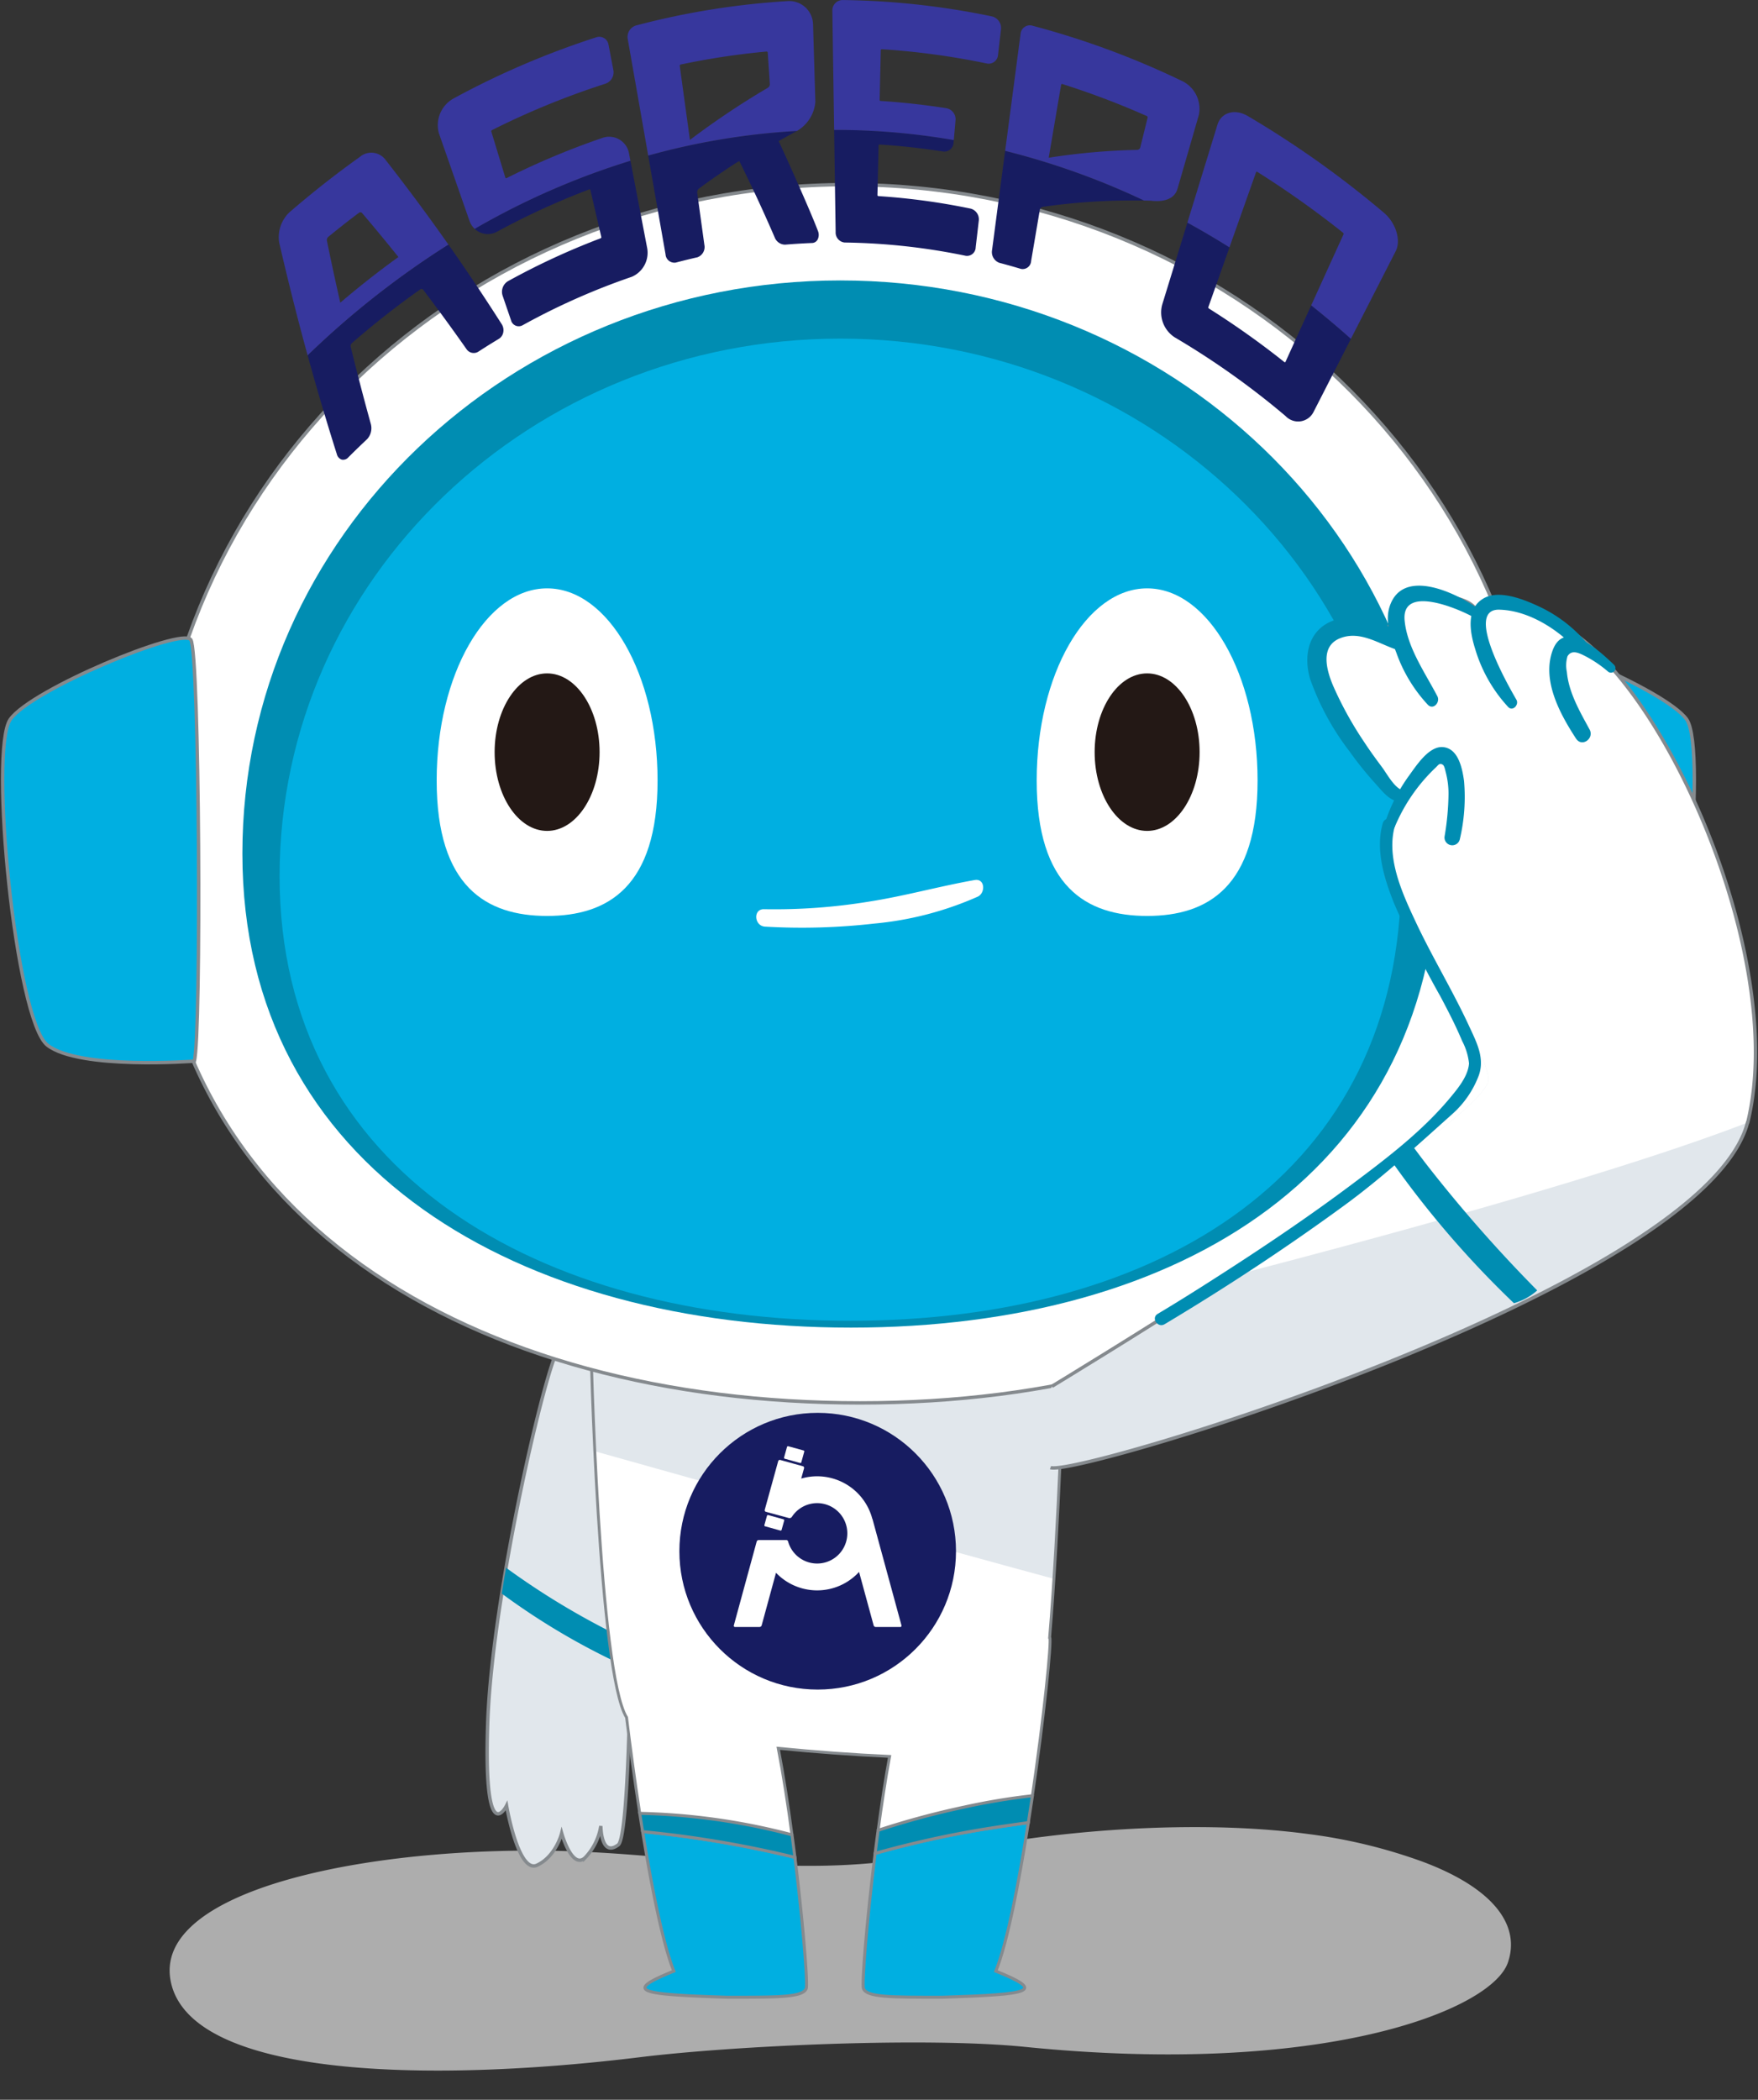 <svg xmlns="http://www.w3.org/2000/svg" width="233.983" height="279.346" viewBox="0 0 233.983 279.346">
  <rect x="0" y="0" width="233.983" height="279.346" fill="#333333" stroke="none"/>
  <g id="グループ_14596" data-name="グループ 14596" transform="translate(-951.134 -556.39)">
    <path id="パス_66986" data-name="パス 66986" d="M2368,2751.244c1.875-4.849-1.445-9.91-10.825-13.81a70.285,70.285,0,0,0-15.125-4.23c-12.543-2.137-28.222-1.913-41.418-.205-5.91.765-11.578,1.818-17.912,2.091-12.609.544-24.415-1.838-36.711-2.869-26.515-2.224-58.475,2.463-55.984,15.483,2.4,12.569,33.2,14.582,62.076,12.065,12.443-1.085,37.952-1.389,51.273.426C2342.938,2765.587,2365.589,2757.469,2368,2751.244Z" transform="matrix(0.999, -0.035, 0.035, 0.999, -1310.103, -1848.116)" fill="#adadad"/>
    <g id="グループ_14746" data-name="グループ 14746" transform="translate(951.482 556.39)">
      <path id="パス_68389" data-name="パス 68389" d="M2938.084-1333.081c-1.545,1.545-8.881,32.626-9.461,49.806s2.51,11.005,2.51,11.005,1.545,9.073,4.055,7.915,3.28-4.248,3.28-4.248,1.353,4.825,3.09,3.283a7.888,7.888,0,0,0,2.123-4.247s0,4.247,2.318,2.51,1.93-62.742.578-64.672S2938.084-1333.081,2938.084-1333.081Z" transform="translate(-2864.059 1512.492)" fill="#e1e7ec" stroke="#858a8e" stroke-miterlimit="10" stroke-width="0.453"/>
      <path id="パス_68390" data-name="パス 68390" d="M2929.532-1315a92.373,92.373,0,0,0,17.117,9.984,78.167,78.167,0,0,0,11.227,3.964c1.889.519,2.351-2.349.57-2.935a100.874,100.874,0,0,1-28.345-14.45C2929.906-1317.295,2929.715-1316.147,2929.532-1315Z" transform="translate(-2863.094 1527.004)" fill="#008db2"/>
      <path id="パス_68391" data-name="パス 68391" d="M2935.491-1334c0,1.545,1.158,48.264,5.213,51.352s50.579,6.95,53.474,3.475,4.248-50.192,4.248-50.192Z" transform="translate(-2857.219 1511.67)" fill="#fff"/>
      <path id="パス_68392" data-name="パス 68392" d="M2936.037-1318.6c19.212,5.4,45.273,12.691,61.11,16.975.864-13.386,1.279-27.735,1.279-27.735L2935.491-1334C2935.491-1333.432,2935.644-1326.867,2936.037-1318.6Z" transform="translate(-2857.219 1511.67)" fill="#e1e7ec"/>
      <g id="グループ_14735" data-name="グループ 14735" transform="translate(82.073 217.613)">
        <path id="パス_68393" data-name="パス 68393" d="M2949-1300.438c.121.9.234,1.791.345,2.677C2949.231-1298.647,2949.119-1299.541,2949-1300.438Z" transform="translate(-2925.979 1327.137)" fill="#fff"/>
        <path id="パス_68394" data-name="パス 68394" d="M2938.972-1300.76c1.249,7.7,2.728,15.03,4.154,18.559-6.662,2.7-4.885,3.088,7.127,3.475,6.949,0,10.038,0,10.493-1.16.216-.546-.4-8.513-1.507-17.451A143.467,143.467,0,0,0,2938.972-1300.76Z" transform="translate(-2935.861 1326.819)" fill="#00afe1" stroke="#858a8e" stroke-miterlimit="10" stroke-width="0.4"/>
        <path id="パス_68395" data-name="パス 68395" d="M2939.076-1300.1c-.093-.574-.182-1.146-.272-1.72C2938.894-1301.247,2938.984-1300.675,2939.076-1300.1Z" transform="translate(-2936.027 1325.773)" fill="#fff"/>
        <path id="パス_68396" data-name="パス 68396" d="M2955.694-1309.034c-3.765-6.37-18.253-4.633-18.253-4.633-.26.659.936,12.056,2.691,23.41a86.777,86.777,0,0,1,20.265,2.86C2959.173-1296.567,2957.489-1306,2955.694-1309.034Z" transform="translate(-2937.406 1313.883)" fill="#fff"/>
        <path id="パス_68397" data-name="パス 68397" d="M2964.83-1299.695c.18-1.154.357-2.312.528-3.463C2965.188-1302.008,2965.01-1300.849,2964.83-1299.695Z" transform="translate(-2910.372 1324.456)" fill="#fff"/>
        <path id="パス_68398" data-name="パス 68398" d="M2975.29-1292.6c1.549-10.531,2.56-20.455,2.317-21.069,0,0-14.488-1.737-18.249,4.633-1.752,2.969-3.394,12.062-4.6,21.041a110.382,110.382,0,0,1,11.506-3.1A87.507,87.507,0,0,1,2975.29-1292.6Z" transform="translate(-2920.303 1313.883)" fill="#fff"/>
        <path id="パス_68399" data-name="パス 68399" d="M2954.567-1297.964q.178-1.427.373-2.874C2954.809-1299.874,2954.688-1298.915,2954.567-1297.964Z" transform="translate(-2920.49 1326.744)" fill="#fff"/>
        <path id="パス_68400" data-name="パス 68400" d="M2955.35-1297.269c-1.138,9.149-1.777,17.421-1.559,17.977.458,1.16,3.546,1.16,10.5,1.16,12.01-.387,13.788-.773,7.124-3.475,1.5-3.711,3.048-11.625,4.327-19.756-2.615.371-5.234.737-7.838,1.208C2963.69-1299.4,2959.482-1298.43,2955.35-1297.269Z" transform="translate(-2921.295 1326.225)" fill="#00afe1" stroke="#858a8e" stroke-miterlimit="10" stroke-width="0.4"/>
        <path id="パス_68401" data-name="パス 68401" d="M2965.1-1303.164h0v0Z" transform="translate(-2910.11 1324.45)" fill="#008db2"/>
        <path id="パス_68402" data-name="パス 68402" d="M2964.822-1301.313l.016-.1-.016.1Z" transform="translate(-2910.379 1326.175)" fill="#008db2"/>
        <path id="パス_68403" data-name="パス 68403" d="M2954.757-1300.846l0,.017,0-.017Z" transform="translate(-2920.304 1326.735)" fill="#008db2"/>
        <path id="パス_68404" data-name="パス 68404" d="M2954.556-1299.214h0l.021-.177Z" transform="translate(-2920.501 1328.17)" fill="#008db2"/>
        <path id="パス_68405" data-name="パス 68405" d="M2975.487-1303.164a87.562,87.562,0,0,0-9.028,1.5,110.352,110.352,0,0,0-11.506,3.1l0,.016q-.2,1.445-.373,2.873l-.021.177c4.132-1.162,8.339-2.129,12.549-2.887,2.6-.471,5.222-.836,7.838-1.208l.016-.1c.18-1.154.357-2.314.528-3.464Z" transform="translate(-2920.501 1324.45)" fill="#008db2" stroke="#858a8e" stroke-miterlimit="10" stroke-width="0.4"/>
        <path id="パス_68406" data-name="パス 68406" d="M2938.779-1301.985c.015.107.033.216.052.326l-.052-.326Z" transform="translate(-2936.052 1325.612)" fill="#008db2"/>
        <path id="パス_68407" data-name="パス 68407" d="M2939-1300.568h0c-.02-.129-.041-.258-.062-.387C2938.962-1300.826,2938.981-1300.7,2939-1300.568Z" transform="translate(-2935.892 1326.627)" fill="#008db2"/>
        <path id="パス_68408" data-name="パス 68408" d="M2948.985-1300.545h0l.028.213C2949-1300.4,2949-1300.474,2948.985-1300.545Z" transform="translate(-2925.993 1327.031)" fill="#008db2"/>
        <path id="パス_68409" data-name="パス 68409" d="M2949.185-1298.983l-.014-.107.014.107Z" transform="translate(-2925.808 1328.466)" fill="#008db2"/>
        <path id="パス_68410" data-name="パス 68410" d="M2959.416-1296.236c-.111-.886-.224-1.779-.345-2.677l-.029-.213a86.731,86.731,0,0,0-20.264-2.859l.052.326c.089.574.179,1.146.271,1.72.02.129.042.258.062.387a143.507,143.507,0,0,1,20.267,3.423Z" transform="translate(-2936.052 1325.612)" fill="#008db2" stroke="#858a8e" stroke-miterlimit="10" stroke-width="0.4"/>
      </g>
      <path id="パス_68411" data-name="パス 68411" d="M2994.279-1272.771c1.55-10.531,2.56-20.456,2.318-21.069l-.022,0c1.251-14.864,1.85-35.519,1.85-35.519L2935.491-1334c0,1.488,1.074,44.836,4.774,50.814.462,3.822,1.064,8.284,1.753,12.752" transform="translate(-2857.219 1511.67)" fill="none" stroke="#858a8e" stroke-miterlimit="10" stroke-width="0.378"/>
      <path id="パス_68412" data-name="パス 68412" d="M2949.891-1294.829c-.53-3.981-1.151-7.981-1.829-11.515,4.851.483,10.014.864,14.82,1.082-.56,3.076-1.075,6.463-1.529,9.837" transform="translate(-2844.828 1538.928)" fill="none" stroke="#858a8e" stroke-miterlimit="10" stroke-width="0.378"/>
      <path id="パス_68413" data-name="パス 68413" d="M3091.238-1322.413c0,48.981-39.8,73.387-90.932,73.387s-94.231-24.406-94.231-73.387,41.451-88.688,92.582-88.688S3091.238-1371.394,3091.238-1322.413Z" transform="translate(-2886.215 1435.663)" fill="#fff" stroke="#858a8e" stroke-miterlimit="10" stroke-width="0.453"/>
      <path id="パス_68414" data-name="パス 68414" d="M3071.3-1328.449c0,42.1-34.211,63.079-78.159,63.079s-81-20.977-81-63.079,35.629-76.233,79.577-76.233S3071.3-1370.551,3071.3-1328.449Z" transform="translate(-2880.228 1441.991)" fill="#008db2"/>
      <path id="パス_68415" data-name="パス 68415" d="M3063.912-1329.285c0,39.487-32.086,59.162-73.306,59.162s-75.967-19.675-75.967-59.162,33.417-71.5,74.637-71.5S3063.912-1368.773,3063.912-1329.285Z" transform="translate(-2877.775 1445.833)" fill="#00afe1"/>
      <path id="パス_68416" data-name="パス 68416" d="M2921.591-1324.439c.941-3.3.707-54.417-.472-56.068s-21.2,6.6-24.028,10.6.708,40.047,4.947,43.345S2921.591-1324.439,2921.591-1324.439Z" transform="translate(-2896.074 1465.61)" fill="#00afe1" stroke="#858a8e" stroke-miterlimit="10" stroke-width="0.453"/>
      <path id="パス_68417" data-name="パス 68417" d="M2996.9-1324.439c-.942-3.3-.708-54.417.47-56.068s21.2,6.6,24.03,10.6-.707,40.047-4.948,43.345S2996.9-1324.439,2996.9-1324.439Z" transform="translate(-2797.258 1465.61)" fill="#00afe1" stroke="#858a8e" stroke-miterlimit="10" stroke-width="0.453"/>
      <path id="パス_68418" data-name="パス 68418" d="M2947.781-1358.3a84.543,84.543,0,0,0,14.429-.4,43.835,43.835,0,0,0,13.88-3.6c1.024-.5.955-2.442-.433-2.2-4.649.82-9.2,2.1-13.861,2.837a77.894,77.894,0,0,1-14.167,1.043c-1.5-.042-1.321,2.254.151,2.321Z" transform="translate(-2846.282 1481.577)" fill="#fff"/>
      <path id="パス_68419" data-name="パス 68419" d="M2967.2-1278.346s58.687-35.521,58.107-40.926-12.933-22.588-13.706-27.606a16.325,16.325,0,0,1,1.738-9.46s-14.094-17.953-10.811-21.235,9.265-.773,9.265-.773.795-5.63,6.575-5.228,5.4,2.526,5.4,2.526,3.475-.675,9.458.868,31.854,44.5,26.641,66.507-89.575,47.491-92.856,46.139S2967.2-1278.346,2967.2-1278.346Z" transform="translate(-2827.541 1462.777)" fill="#e1e7ec"/>
      <path id="パス_68420" data-name="パス 68420" d="M3022.56-1379.606c-11.777-5.985-10.908-.193-10.908-.193a6.693,6.693,0,0,0-5.588-3.781c-5.786-.3-6.575,5.228-6.575,5.228s-5.6-2.413-8.88.87,10.425,21.139,10.425,21.139a16.324,16.324,0,0,0-1.737,9.46c.772,5.018,13.127,22.2,13.707,27.606.329,3.08-18.586,15.94-34.921,26.432,21.354-5.522,52.243-13.95,69.414-20.6.022-.078.044-.155.062-.233C3052.772-1335.687,3036.008-1372.771,3022.56-1379.606Z" transform="translate(-2815.234 1462.781)" fill="#fff"/>
      <path id="パス_68421" data-name="パス 68421" d="M3008.331-1344.166c-.361.252-.731.506-1.1.761-.548.379-1.1.758-1.658,1.142q-.567.387-1.14.776-.846.578-1.708,1.156c-.389.262-.775.525-1.168.786q-.933.625-1.878,1.253l-1.005.667q-1.185.786-2.379,1.567l-.562.369q-1.477.968-2.951,1.922l-.774.5q-1.076.7-2.141,1.38c-12.441,8-23.463,14.673-23.463,14.673" transform="translate(-2826.745 1501.644)" fill="none" stroke="#858a8e" stroke-miterlimit="10" stroke-width="0.453"/>
      <path id="パス_68422" data-name="パス 68422" d="M2989.7-1345.718" transform="translate(-2803.78 1500.114)" fill="none" stroke="#231815" stroke-miterlimit="10" stroke-width="0.453"/>
      <path id="パス_68423" data-name="パス 68423" d="M2992.274-1347.648" transform="translate(-2801.245 1498.212)" fill="none" stroke="#231815" stroke-miterlimit="10" stroke-width="0.453"/>
      <path id="パス_68424" data-name="パス 68424" d="M2966.31-1267.536c3.268,1.347,87.007-23.944,92.774-45.9l.021-.008c.02-.078.042-.155.061-.233,5.211-22.008-11.552-59.092-25-65.927-7.782-3.956-10.032-2.766-10.669-1.505-.26.03-.431.057-.431.057s.385-2.123-5.4-2.526-6.575,5.228-6.575,5.228a11.6,11.6,0,0,0-1.956-.592c-2.038-.465-5.217-.729-7.31,1.364-3.282,3.282,10.811,21.235,10.811,21.235s-.04.07-.108.2a15.741,15.741,0,0,0-.645,1.469,17.642,17.642,0,0,0-.774,2.589,15.368,15.368,0,0,0-.358,3.352,12.907,12.907,0,0,0,.148,1.849c.482,3.135,5.49,11.025,9.318,17.818" transform="translate(-2826.841 1462.777)" fill="none" stroke="#858a8e" stroke-miterlimit="10" stroke-width="0.453"/>
      <path id="パス_68425" data-name="パス 68425" d="M2990.033-1362.778a23.172,23.172,0,0,1,5.47-7.929c.333-.309.493-.663.953-.341.2.141.31.772.375,1a11.167,11.167,0,0,1,.362,2.875,35.774,35.774,0,0,1-.52,5.627,1.032,1.032,0,0,0,2.025.393,24.526,24.526,0,0,0,.562-7.75c-.224-1.636-.747-4.383-2.854-4.514-1.863-.116-3.532,2.522-4.469,3.8a22.519,22.519,0,0,0-3.178,6.227c-.278.836.907,1.473,1.273.614Z" transform="translate(-2804.75 1472.806)" fill="#008db2"/>
      <path id="パス_68426" data-name="パス 68426" d="M3000.92-1381.179c-2.806-2.046-9.968-5.517-11.736-.362-.7,2.042.131,4.327.87,6.235a19.836,19.836,0,0,0,4.192,6.918c.732.747,1.678-.345,1.268-1.13-1.624-3.118-4.029-6.5-4.361-10.092-.437-4.758,6.994-1.626,9.059-.49.638.351,1.307-.643.707-1.08Z" transform="translate(-2804.551 1462.149)" fill="#008db2"/>
      <path id="パス_68427" data-name="パス 68427" d="M2996.229-1359.08c-1.126-.332-2.109-2.218-2.776-3.108-.824-1.1-1.63-2.208-2.381-3.358a47.441,47.441,0,0,1-4.125-7.479c-.866-2.053-1.759-5.217.928-6.295,2.669-1.071,5.171.752,7.593,1.535,1.265.409,1.585-1.422.669-2.018a12.958,12.958,0,0,0-4.772-2.123,7.683,7.683,0,0,0-4.872.451c-2.973,1.43-3.454,4.724-2.58,7.621a34.774,34.774,0,0,0,5.242,9.6,45.629,45.629,0,0,0,3.4,4.234c1,1.094,1.972,2.482,3.576,2.48.943,0,.89-1.307.1-1.541Z" transform="translate(-2809.872 1464.233)" fill="#008db2"/>
      <path id="パス_68428" data-name="パス 68428" d="M3009.937-1377.2a18.727,18.727,0,0,0-6.214-4.8c-1.987-.937-5.363-2.357-7.482-1.172-2.46,1.376-1.855,4.575-1.159,6.779a19.532,19.532,0,0,0,4.384,7.695c.606.635,1.483-.3,1.092-.975-1.021-1.769-6.982-12.091-2.273-11.972,3.944.1,7.909,2.673,10.465,5.5.6.662,1.777-.371,1.188-1.058Z" transform="translate(-2799.082 1462.754)" fill="#008db2"/>
      <path id="パス_68429" data-name="パス 68429" d="M3008.344-1377.085c-1.813-1.718-6.624-6.333-8.2-1.789-1.38,3.985,1.059,8.406,3.156,11.622.776,1.192,2.458-.008,1.8-1.217-1.287-2.369-2.775-4.907-3.021-7.649a4.246,4.246,0,0,1,.083-2.085c.49-.82,1.295-.526,1.966-.22a15.549,15.549,0,0,1,3.425,2.254.6.6,0,0,0,.784-.915Z" transform="translate(-2793.883 1465.513)" fill="#008db2"/>
      <path id="パス_68430" data-name="パス 68430" d="M2974.6-1301.359c8.217-4.911,16.251-10.2,23.977-15.848,5.039-3.685,9.646-7.941,14.382-12.173a12.964,12.964,0,0,0,3.438-5.016c.876-2.351-.292-4.514-1.285-6.662-2.17-4.691-4.875-9.111-7.071-13.789-1.783-3.793-4-8.569-2.78-12.842.294-1.025-1.33-1.333-1.622-.316-1.024,3.578.229,7.492,1.571,10.812a134.45,134.45,0,0,0,6.142,12.3c1.012,1.918,2.017,3.848,2.851,5.852a8.2,8.2,0,0,1,.916,2.983c-.119,1.658-1.412,3.241-2.429,4.47-3.8,4.595-8.733,8.316-13.487,11.863-5.276,3.936-10.733,7.629-16.263,11.2-3.058,1.974-6.136,3.926-9.262,5.792-.913.546.014,1.916.923,1.37Z" transform="translate(-2819.946 1477.529)" fill="#008db2"/>
      <path id="パス_68431" data-name="パス 68431" d="M2993.657-1344.442q-.84-1.1-1.66-2.208l-.133.1-.179.133c-.137.1-.272.2-.411.3l-.209.153c-.131.1-.264.193-.4.29l-.223.162c-.131.1-.263.193-.4.29l-.222.161-.425.308-.191.137a128.66,128.66,0,0,0,16.21,18.791,7.851,7.851,0,0,0,3.1-1.7A189.193,189.193,0,0,1,2993.657-1344.442Z" transform="translate(-2804.265 1499.196)" fill="#008db2"/>
      <g id="グループ_14736" data-name="グループ 14736" transform="translate(57.769 78.273)">
        <path id="パス_68432" data-name="パス 68432" d="M2954.569-1358.495c0,14.117-6.583,18.023-14.7,18.023s-14.7-3.906-14.7-18.023,6.58-25.558,14.7-25.558S2954.569-1372.609,2954.569-1358.495Z" transform="translate(-2925.167 1384.053)" fill="#fff"/>
        <ellipse id="楕円形_26484" data-name="楕円形 26484" cx="6.985" cy="10.478" rx="6.985" ry="10.478" transform="translate(7.716 11.312)" fill="#231815"/>
      </g>
      <g id="グループ_14737" data-name="グループ 14737" transform="translate(137.628 78.273)">
        <path id="パス_68433" data-name="パス 68433" d="M2994.786-1358.495c0,14.117-6.581,18.023-14.7,18.023s-14.7-3.906-14.7-18.023,6.583-25.558,14.7-25.558S2994.786-1372.609,2994.786-1358.495Z" transform="translate(-2965.383 1384.053)" fill="#fff"/>
        <ellipse id="楕円形_26485" data-name="楕円形 26485" cx="6.985" cy="10.478" rx="6.985" ry="10.478" transform="translate(7.717 11.312)" fill="#231815"/>
      </g>
      <g id="グループ_14738" data-name="グループ 14738" transform="translate(90.075 187.959)">
        <circle id="楕円形_26486" data-name="楕円形 26486" cx="18.408" cy="18.408" r="18.408" fill="#171c61"/>
        <g id="グループ_13302" data-name="グループ 13302" transform="translate(7.245 4.406)">
          <g id="グループ_13301" data-name="グループ 13301" transform="translate(0 0)">
            <g id="グループ_13300" data-name="グループ 13300">
              <rect id="長方形_23411" data-name="長方形 23411" width="1.727" height="2.381" rx="0.125" transform="translate(6.654 1.664) rotate(-74.519)" fill="#fff"/>
              <rect id="長方形_23412" data-name="長方形 23412" width="1.551" height="2.379" rx="0.125" transform="translate(4.033 10.653) rotate(-74.448)" fill="#fff"/>
              <path id="パス_52870" data-name="パス 52870" d="M2967.4-1303.644l-3.85-14.121a.209.209,0,0,0-.038-.075,7.587,7.587,0,0,0-9.28-5.387c-.06.016-.119.032-.179.05l.379-1.372a.219.219,0,0,0-.151-.27l-3.019-.836a.221.221,0,0,0-.27.151l-1.791,6.478a.218.218,0,0,0,.15.268h0l.04.01h0l2.985.808h0l.033.01a.385.385,0,0,0,.42-.185,4.014,4.014,0,0,1,5.566-1.126,4.019,4.019,0,0,1,1.127,5.568,4.016,4.016,0,0,1-5.568,1.126,4.015,4.015,0,0,1-1.65-2.275.259.259,0,0,0-.24-.181h-3.662a.3.3,0,0,0-.277.211l-3.04,11.148a.161.161,0,0,0,.1.2.17.17,0,0,0,.064.008h3.264a.3.3,0,0,0,.276-.211l1.91-7a7.572,7.572,0,0,0,10.705.244c.119-.115.237-.234.349-.358l1.942,7.119a.3.3,0,0,0,.276.21h3.265a.156.156,0,0,0,.167-.149A.134.134,0,0,0,2967.4-1303.644Z" transform="translate(-2945.084 1327.518)" fill="#fff"/>
            </g>
          </g>
        </g>
      </g>
      <g id="グループ_14739" data-name="グループ 14739" transform="translate(36.758)">
        <path id="パス_68434" data-name="パス 68434" d="M2930.779-1403.312a99.916,99.916,0,0,1,12.161-5.57c.087-.032.157,0,.173.05q.729,3.148,1.462,6.295c.013.05-.036.127-.117.159a95.431,95.431,0,0,0-12.332,5.711,1.652,1.652,0,0,0-.691,1.92q.557,1.632,1.116,3.259a1.057,1.057,0,0,0,1.528.681,90.727,90.727,0,0,1,14.545-6.454,3.483,3.483,0,0,0,2.027-3.942q-1.1-5.748-2.205-11.5a100.12,100.12,0,0,0-20.732,9.063A2.563,2.563,0,0,0,2930.779-1403.312Z" transform="translate(-2901.644 1434.086)" fill="#171c61"/>
        <path id="パス_68435" data-name="パス 68435" d="M2947.163-1407.554a102.348,102.348,0,0,0-12.721,5.332c-.087.046-.17.024-.183-.024q-.941-3.092-1.883-6.181c-.013-.048.035-.137.128-.183a105.88,105.88,0,0,1,15.05-6.152,1.607,1.607,0,0,0,1.082-1.783q-.33-1.728-.661-3.455a1.241,1.241,0,0,0-1.656-.929,110.713,110.713,0,0,0-18.876,8.08,4.067,4.067,0,0,0-2.051,4.627q2.049,5.859,4.094,11.718a2.711,2.711,0,0,0,.681,1.049,100.129,100.129,0,0,1,20.731-9.063c-.057-.3-.116-.6-.173-.9A2.685,2.685,0,0,0,2947.163-1407.554Z" transform="translate(-2904.098 1425.904)" fill="#37379d"/>
        <path id="パス_68436" data-name="パス 68436" d="M2993.7-1397.548q-1.716,3.764-3.43,7.532c-.02.044-.093.051-.174-.012a111.4,111.4,0,0,0-9.987-7.087c-.081-.052-.123-.139-.105-.187l2.818-7.965q-2.779-1.74-5.6-3.289-1.67,5.442-3.346,10.882a3.945,3.945,0,0,0,1.648,4.373,106.683,106.683,0,0,1,14.775,10.487,2.292,2.292,0,0,0,3.713-.556q2.487-4.861,4.975-9.724Q2996.373-1395.421,2993.7-1397.548Z" transform="translate(-2856.29 1438.173)" fill="#171c61"/>
        <path id="パス_68437" data-name="パス 68437" d="M2984.634-1407.99c.016-.046.1-.057.192,0a126.39,126.39,0,0,1,11.342,8.046c.088.07.13.171.11.212q-2.157,4.736-4.313,9.476,2.672,2.13,5.282,4.454l5.958-11.646c.742-1.436.047-3.773-1.577-5.139a130.97,130.97,0,0,0-18.116-12.862c-1.721-1.011-3.534-.461-4.023,1.156q-2,6.514-4.005,13.031,2.823,1.549,5.6,3.289Q2982.862-1402.982,2984.634-1407.99Z" transform="translate(-2854.555 1430.878)" fill="#37379d"/>
        <path id="パス_68438" data-name="パス 68438" d="M2952.008-1401.19a1.339,1.339,0,0,0,1.192,1.408,84.494,84.494,0,0,1,16.132,1.767,1.158,1.158,0,0,0,1.316-1.128q.207-1.754.407-3.507a1.474,1.474,0,0,0-1.049-1.636,88.529,88.529,0,0,0-12.288-1.67.146.146,0,0,1-.147-.119q.078-3.321.154-6.643c0-.049.069-.1.156-.1q4.22.268,8.431.929a1.229,1.229,0,0,0,1.39-1.175c.01-.117.02-.234.032-.354a93.02,93.02,0,0,0-15.928-1.354Z" transform="translate(-2877.894 1432.047)" fill="#171c61"/>
        <path id="パス_68439" data-name="パス 68439" d="M2966.882-1409.071q-4.361-.685-8.744-.965c-.092-.006-.161-.068-.157-.119q.075-3.333.153-6.666c0-.052.069-.107.17-.1a100.157,100.157,0,0,1,13.9,1.89,1.249,1.249,0,0,0,1.529-1.084q.2-1.751.405-3.5a1.592,1.592,0,0,0-1.257-1.682,103.408,103.408,0,0,0-19.782-2.168,1.378,1.378,0,0,0-1.412,1.394q.117,7.941.236,15.882a93.013,93.013,0,0,1,15.928,1.354q.114-1.313.229-2.629A1.493,1.493,0,0,0,2966.882-1409.071Z" transform="translate(-2878.01 1423.47)" fill="#37379d"/>
        <path id="パス_68440" data-name="パス 68440" d="M2925.378-1412.682q-4.776,3.4-9.369,7.361a4.588,4.588,0,0,0-1.378,4q1.752,7.62,3.795,15.054a116.422,116.422,0,0,1,18.743-14.742q-4.059-5.77-8.387-11.293A2.348,2.348,0,0,0,2925.378-1412.682Zm-2.608,19.394q-.938-4.122-1.79-8.292a.577.577,0,0,1,.165-.439q2.043-1.677,4.125-3.241a.308.308,0,0,1,.375.016q2.469,2.9,4.861,5.88Q2926.573-1396.531,2922.771-1393.287Z" transform="translate(-2914.585 1433.556)" fill="#37379d"/>
        <path id="パス_68441" data-name="パス 68441" d="M2920.41-1379.192a1,1,0,0,0,.643.709.9.9,0,0,0,.872-.29q1.239-1.239,2.5-2.423a2.146,2.146,0,0,0,.516-1.983q-1.421-5.126-2.7-10.346a.557.557,0,0,1,.135-.427,113.992,113.992,0,0,1,9.156-7.194.29.29,0,0,1,.349.044q2.959,3.9,5.783,7.923a1.154,1.154,0,0,0,1.57.34q1.362-.885,2.743-1.714a1.291,1.291,0,0,0,.578-.854,1.482,1.482,0,0,0-.19-1.067q-3.441-5.4-7.1-10.606a116.362,116.362,0,0,0-18.743,14.742Q2918.349-1385.684,2920.41-1379.192Z" transform="translate(-2912.679 1439.627)" fill="#171c61"/>
        <path id="パス_68442" data-name="パス 68442" d="M2962.4-1400.172a1.524,1.524,0,0,0,.955,1.7c.957.252,1.917.522,2.87.808a1.129,1.129,0,0,0,1.372-1.042q.583-3.431,1.167-6.863a.461.461,0,0,1,.377-.345,83.983,83.983,0,0,1,13.479-.836,99.945,99.945,0,0,0-18.481-6.61Q2963.268-1406.768,2962.4-1400.172Z" transform="translate(-2867.465 1433.433)" fill="#171c61"/>
        <path id="パス_68443" data-name="パス 68443" d="M2986.206-1400.021q1.427-4.927,2.85-9.852a4.1,4.1,0,0,0-2.307-4.527,111.377,111.377,0,0,0-19.84-7.323,1.235,1.235,0,0,0-1.583,1.046l-2.055,15.6a99.928,99.928,0,0,1,18.481,6.61c.3.006.61.012.911.022C2983.352-1398.365,2985.661-1398.163,2986.206-1400.021Zm-4.96-5.477a.449.449,0,0,1-.435.292,87.7,87.7,0,0,0-11.744,1.046l1.65-9.695a.128.128,0,0,1,.173-.107,108.007,108.007,0,0,1,11.235,4.257.2.2,0,0,1,.106.214Q2981.739-1407.494,2981.246-1405.5Z" transform="translate(-2866.594 1425.145)" fill="#37379d"/>
        <path id="パス_68444" data-name="パス 68444" d="M2941.653-1398.283a1.184,1.184,0,0,0,1.372,1.1q1.423-.378,2.857-.7a1.449,1.449,0,0,0,.939-1.66q-.479-3.485-.961-6.968a.62.62,0,0,1,.243-.516c1.824-1.38,4.788-3.35,5.115-3.517.092-.054.179-.1.252-.151q2.494,5.031,4.718,10.179a1.5,1.5,0,0,0,1.375.949q1.8-.149,3.594-.221a.871.871,0,0,0,.762-.51,1.386,1.386,0,0,0,.016-1.1c-1.242-3.26-5.04-11.591-5.23-11.946q1.09-.622,2.2-1.219a1.744,1.744,0,0,0,.24-.129,93.177,93.177,0,0,0-19.8,3.276Q2940.5-1404.852,2941.653-1398.283Z" transform="translate(-2890.178 1432.116)" fill="#171c61"/>
        <path id="パス_68445" data-name="パス 68445" d="M2962.959-1409.981q-.154-5.188-.309-10.381a3.172,3.172,0,0,0-3.4-3.03,103.189,103.189,0,0,0-20.133,3.235,1.585,1.585,0,0,0-1.134,1.774l2.728,15.539a93.085,93.085,0,0,1,19.8-3.276A4.944,4.944,0,0,0,2962.959-1409.981Zm-6.057-2.351a.579.579,0,0,1-.309.493,108.611,108.611,0,0,0-10.328,6.915q-.677-4.921-1.354-9.845a.168.168,0,0,1,.126-.187,98.962,98.962,0,0,1,11.424-1.728.151.151,0,0,1,.161.145Q2956.763-1414.437,2956.9-1412.332Z" transform="translate(-2891.544 1423.54)" fill="#37379d"/>
      </g>
    </g>
  </g>
</svg>
